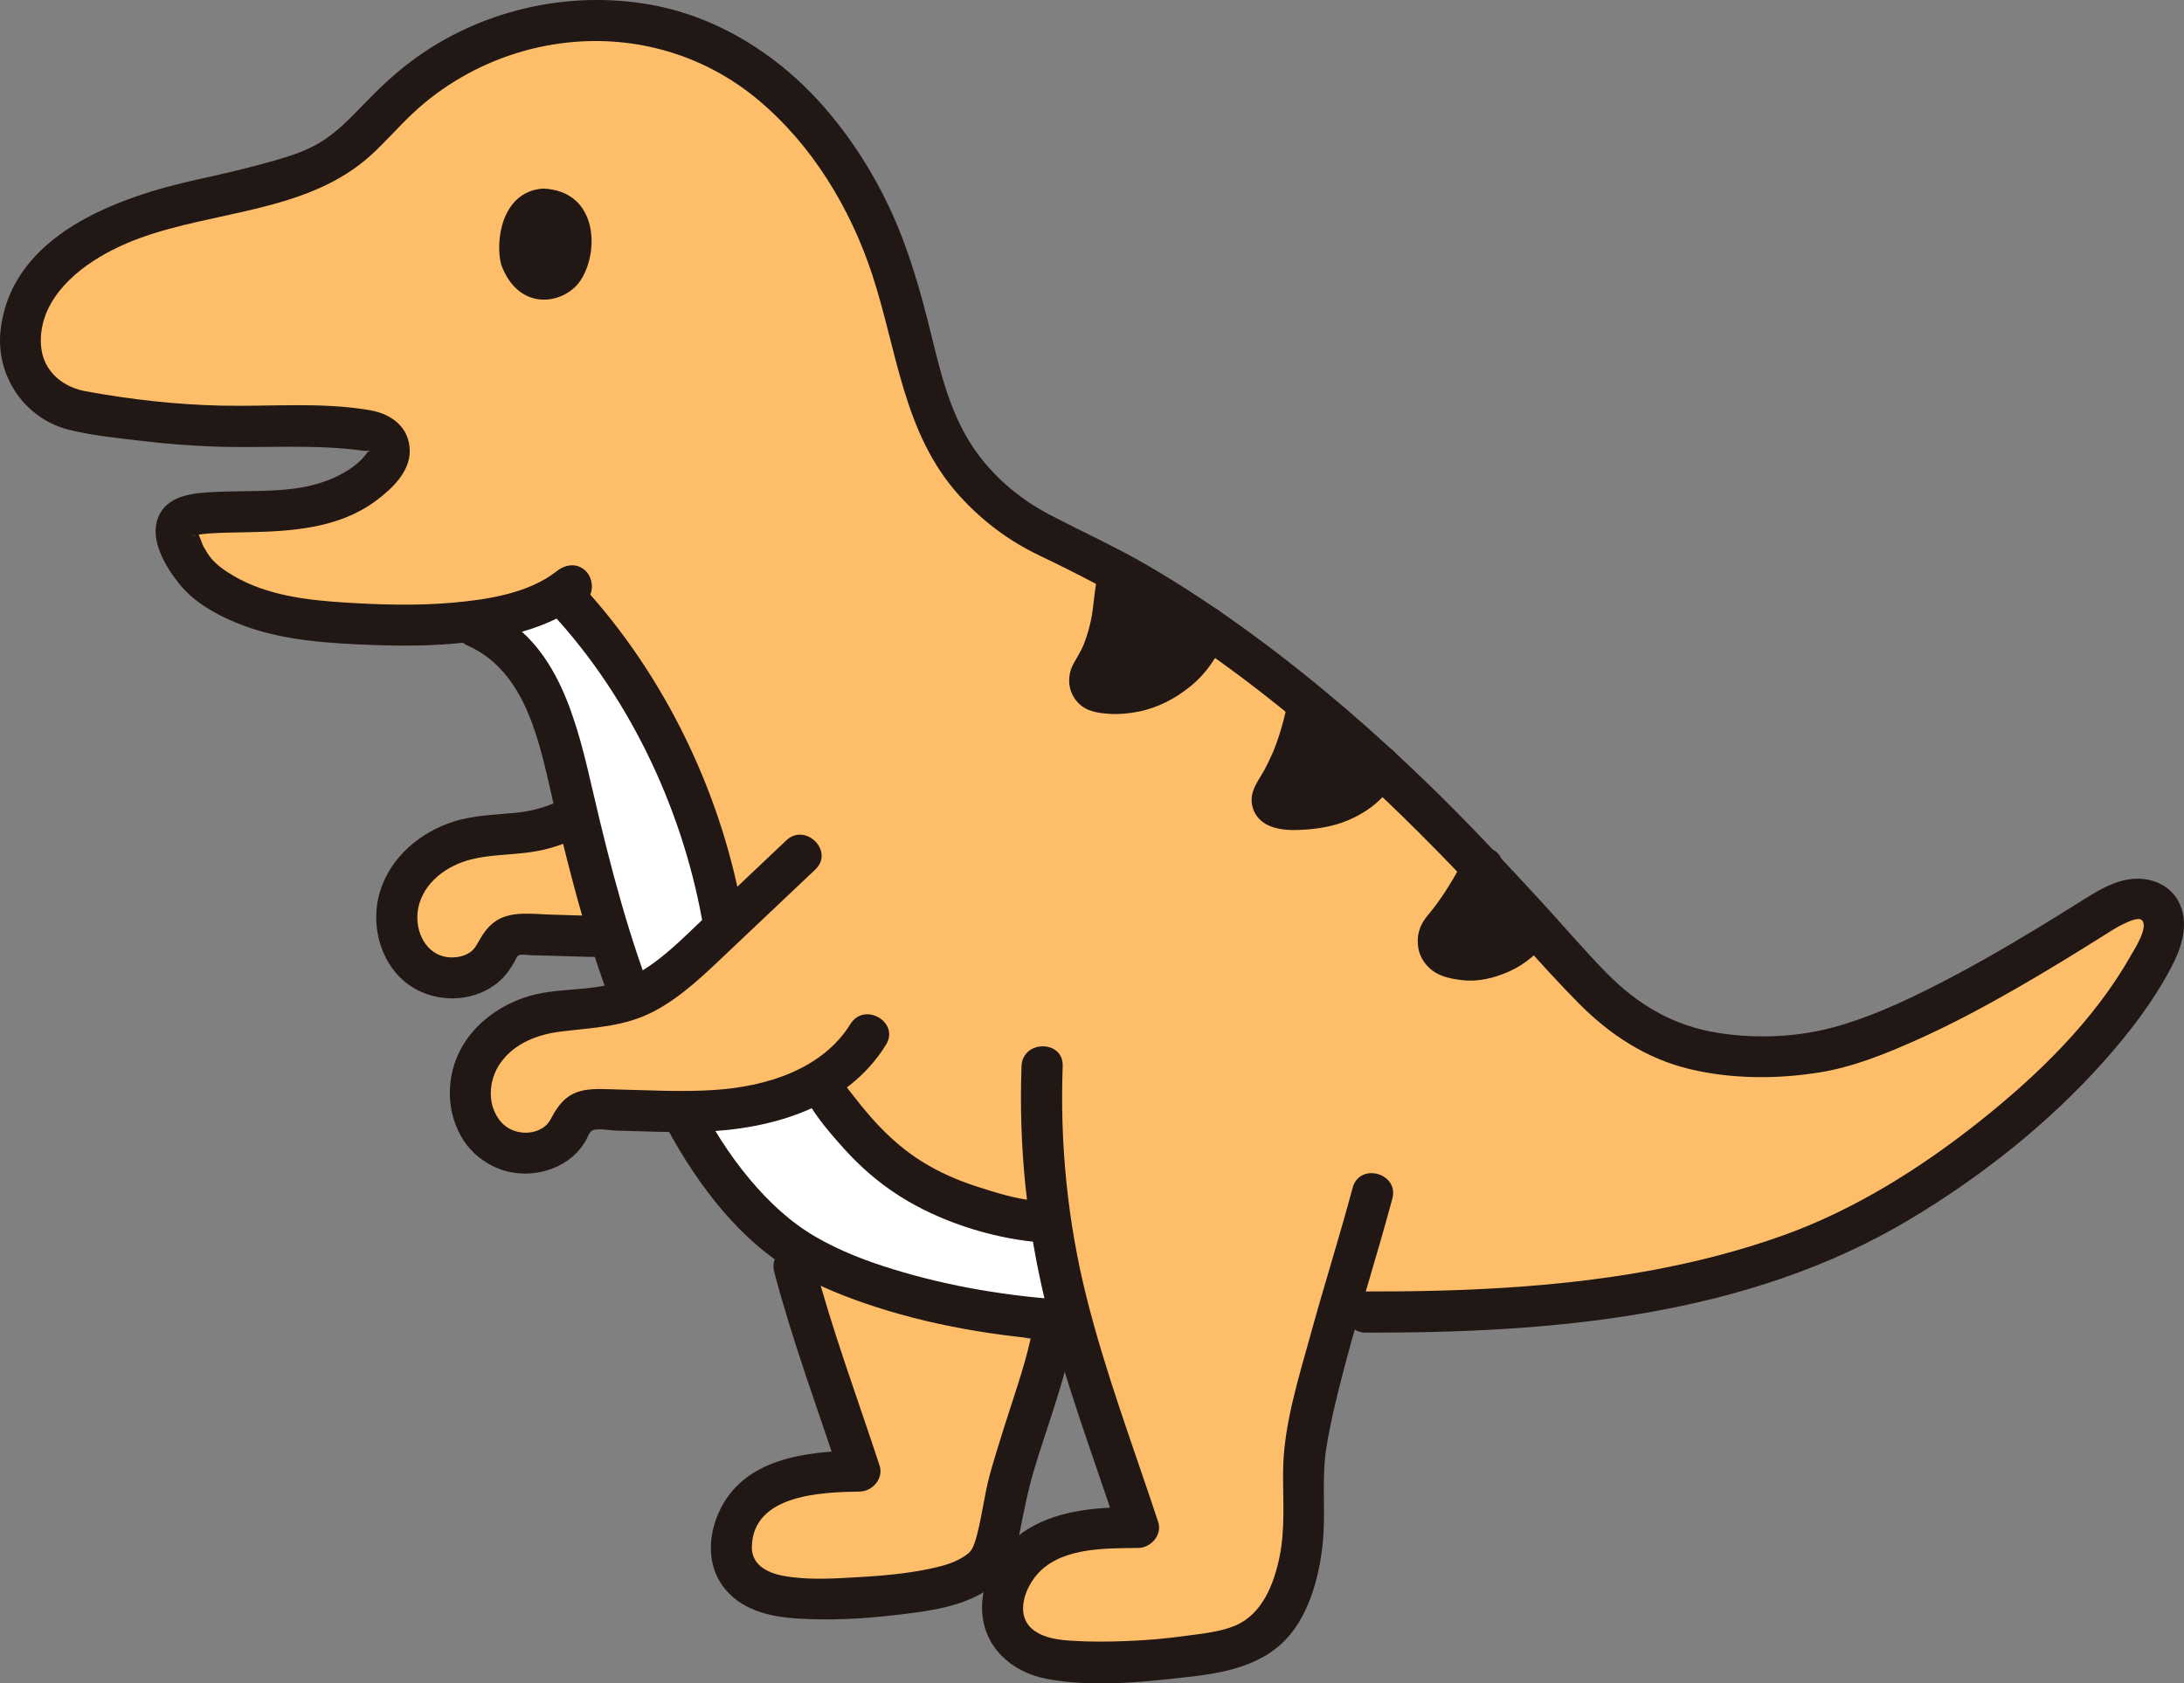 <?xml version="1.0" encoding="UTF-8"?><svg id="b" xmlns="http://www.w3.org/2000/svg" width="254.766" height="196.424" viewBox="0 0 254.766 196.424"><rect x="0" y="0" width="254.766" height="196.424" fill="#808080" stroke="none"/><defs><style>.d{fill:#fff;}.e{fill:#211715;}.f{fill:#febe69;}</style></defs><g id="c"><path class="f" d="M124.596,154.092c-10.764-.641-26.099-3.629-33.782-9.825-7.89-6.362-12.215-15.638-15.954-24.653s-6.023-17.999-8.213-27.501c-1.192-5.258-2.032-8.39-4.45-13.027-1.333-2.556-4.412-5.565-8.386-6.465-.34.037-.675.071-1.003.1-3.819.347-10.591.173-13.947-.116-5.164-.444-10.605-1.305-14.902-4.774-1.451-1.172-2.433-2.899-3.133-4.628-.239-.591-.42-1.258-.202-1.857.371-1.019,1.645-1.322,2.725-1.422,4.133-.383,8.333-.008,12.421-.726,3.613-.635,7.297-2.358,9.271-5.373.856-1.307.102-3.116-1.427-3.439-6.162-1.302-12.65-.423-18.986-.695-5.62-.241-9.898-.785-15.525-1.767-1.781-.311-4.138-1.754-5.176-3.233-1.831-2.608-1.806-5.178-1.125-7.891.783-3.118,3.112-5.491,5.642-7.475,4.352-3.415,10.105-4.942,15.255-6.071,3.147-.69,7.896-1.718,12.217-3.298,5.26-1.924,7.557-5.905,11.581-9.371,4.413-3.802,9.823-6.456,15.548-7.554,19.209-3.684,33.297,8.739,39.955,25.453,4.092,10.273,3.739,20.189,10.474,27.505,0,0,1.963,2.285,4.461,4.203,1.963,1.338,4.572,2.578,4.572,2.578,28.306,12.866,50.309,38.527,57.062,45.718,3.84,4.089,7.265,8.756,12.118,11.568,5.64,3.268,12.525,3.604,19.004,2.888,9.857-1.089,25.847-11.039,34.24-16.321,2.051-1.291,4.922-2.64,6.63-.919,1.461,1.472.696,3.952-.263,5.791-7.554,14.493-27.746,29.821-43.193,35.159-15.447,5.338-32.01,6.484-48.796,6.442l-34.711,1Z"/><path class="d" d="M64.037,83.046c1.128,2.807,1.784,5.427,2.609,9.067,2.19,9.503,4.457,18.448,8.213,27.501s8.064,18.29,15.954,24.653c7.777,6.271,23.395,9.256,34.175,9.847-1.042-3.791-1.854-7.645-2.433-11.533-1.088-.045-1.827-.075-1.827-.075-2.817-.253-7.202-1.628-8.894-2.25-6.453-2.373-10.317-5.906-14.048-10.801-.577-.757-1.625-2.107-1.953-3.001l-11.4-18.49c-2.178-13.64-9.471-28.904-18.998-38.757-3.172,2.01-7.51,2.938-11.288,3.376.928.383,1.524.63,1.524.63,3.067,1.273,5.409,3.732,6.525,5.873.744,1.427,1.339,2.712,1.84,3.96Z"/><path class="f" d="M92.632,147.776c.234.903.485,1.806.752,2.709.552,1.89,1.17,3.762,1.789,5.635.351,1.087.719,2.174,1.07,3.261,1.354,4.08,2.709,8.177,4.047,12.257-3.913.067-8.076.184-11.337,2.341-3.277,2.157-4.983,7.14-2.391,10.083,1.722,1.956,4.565,2.324,7.157,2.425,5.501.201,11.019-.251,16.42-1.371,1.388-.284,3.545-1.321,4.598-2.257,1.737-1.545,1.881-5.514,2.837-9.391.793-3.215,4.319-13.718,4.929-16.466"/><path class="f" d="M70.61,109.267c-3.093,0-6.187-.184-9.297-.217-.736-.017-1.505,0-2.124.385-.803.502-1.137,1.455-1.639,2.257-1.756,2.726-6.02,3.177-8.595,1.187s-3.311-5.836-2.09-8.846c1.204-3.027,4.097-5.184,7.24-6.02,3.093-.819,6.404-.502,9.498-1.354,1.304-.351,2.525-.92,3.695-1.605"/><path class="f" d="M121.563,124.399c-.413,10.607.917,21.279,3.919,31.461.59,2,1.243,3.98,1.896,5.96.377,1.144.755,2.288,1.132,3.432,1.425,4.32,2.851,8.64,4.276,12.96-4.136.057-8.528.189-11.98,2.468-3.452,2.279-5.256,7.546-2.521,10.65,1.81,2.055,4.825,2.449,7.562,2.552,5.807.218,11.64-.266,17.331-1.439,2.465-.508,4.459-1.901,5.717-3.557,1.447-2.389,2.541-5.005,2.913-8.015.331-2.678.417-6.112.28-8.508-.354-6.199,5.589-24.065,8.017-33.141"/><path class="e" d="M90.318,148.414c2.116,8.065,5.061,15.942,7.658,23.861l2.314-3.038c-6.218.11-13.653.855-16.49,7.346-1.181,2.701-1.309,5.96.484,8.44,2.032,2.811,5.403,3.617,8.689,3.826,3.791.241,7.642.051,11.41-.397,3.374-.401,6.859-.769,9.892-2.405,1.287-.694,2.476-1.579,3.232-2.854.772-1.3,1.127-2.843,1.422-4.309.501-2.483.962-4.936,1.689-7.364,1.382-4.614,3.128-9.183,4.2-13.882.686-3.007-3.941-4.291-4.629-1.276-.796,3.488-2.036,6.899-3.101,10.31-.552,1.768-1.114,3.535-1.607,5.321-.667,2.414-.914,4.92-1.576,7.332-.19.694-.44,1.465-.855,1.837-.855.767-2.163,1.284-3.262,1.571-3.071.801-6.358,1.097-9.517,1.281-2.897.169-6.04.389-8.91-.148-1.922-.359-3.709-1.313-3.657-3.406.152-6.118,8.188-6.346,12.586-6.424,1.492-.026,2.812-1.522,2.314-3.038-2.597-7.919-5.543-15.796-7.658-23.861-.783-2.985-5.414-1.719-4.629,1.276h0Z"/><path class="e" d="M70.61,106.867c-2.168-.006-4.335-.091-6.502-.156-2.025-.061-4.491-.442-6.27.755-.842.566-1.427,1.362-1.918,2.237-.309.55-.559,1.036-1.052,1.39-.849.609-2.114.75-3.091.509-2.407-.592-3.463-3.375-2.981-5.688.62-2.971,3.352-4.938,6.16-5.638,2.228-.556,4.562-.523,6.829-.832,2.41-.329,4.614-1.108,6.725-2.317,2.68-1.535.265-5.684-2.423-4.145-1.864,1.068-3.783,1.646-5.924,1.855-2.4.234-4.879.283-7.198,1.01-3.932,1.233-7.391,4.147-8.632,8.161-1.13,3.654-.092,8.112,2.925,10.568,3.088,2.514,7.798,2.588,10.881.014.822-.687,1.403-1.537,1.924-2.465.118-.21.219-.537.425-.651.308-.17,1.2-.02,1.523-.014,2.867.049,5.73.199,8.598.207,3.089.009,3.093-4.791,0-4.8h0Z"/><path class="e" d="M58.472,30.901c-.72-2.617-.031-8.557,4.874-8.898,6.463.258,6.6,7.473,4.327,10.786-1.861,2.713-7.132,3.688-9.2-1.888Z"/><path class="e" d="M128.101,66.768c-.313,1.422-.454,2.875-.627,4.319-.007.057-.068.469-.012.1-.025.163-.048.327-.075.49-.046.277-.098.554-.156.829-.137.644-.313,1.28-.524,1.904-.087.257-.191.508-.281.764-.13.369.139-.283-.028.07-.066.14-.128.283-.195.423-.286.599-.636,1.154-.956,1.734-.766,1.389-.716,3.04.263,4.309.972,1.258,2.432,1.489,3.928,1.585,1.119.072,2.253-.048,3.351-.26,2.249-.434,4.317-1.526,6.082-2.961,1.988-1.616,3.416-3.818,4.226-6.237.399-1.191-.46-2.675-1.676-2.952-1.326-.302-2.525.401-2.952,1.676-.071.212-.152.419-.227.63-.093.257.046-.113.057-.135-.043.084-.079.172-.12.258-.191.397-.406.781-.644,1.152-.119.185-.244.364-.371.542-.265.373.214-.239-.086.105-.288.329-.579.652-.896.953-.158.15-.321.295-.487.436-.071.06-.146.117-.216.179.017-.015.337-.244.116-.09-.358.25-.712.498-1.09.718-.351.204-.717.37-1.078.553.418-.212,0-.001-.204.073s-.411.143-.62.206c-.388.116-.782.211-1.18.284-.092.017-.185.029-.276.048.522-.108.214-.024.081-.013-.218.019-.436.039-.655.048-.409.018-.819.012-1.227-.018-.126-.009-.253-.028-.379-.035.021.001.441.075.164.022-.093-.018-.19-.036-.284-.048-.302-.039-.036-.016.111.066.169.094.332.258.423.424,0,0,.151.474.088.22-.066-.262.028.261.028.253,0-.004-.097.511-.03.242.072-.285-.266.37-.012.091.073-.08.127-.206.182-.299.139-.234.271-.471.398-.712.549-1.037,1.013-2.134,1.376-3.249.425-1.307.641-2.648.819-4.008.08-.616.148-1.233.224-1.85,0-.004.056-.407.022-.173-.029.203.041-.253.047-.295.059-.367.13-.731.21-1.095.269-1.223-.367-2.654-1.676-2.952-1.213-.276-2.664.365-2.952,1.676h0Z"/><path class="e" d="M170.88,99.998c-.86,1.77-1.859,3.467-2.998,5.071-.129.181-.259.361-.391.539-.075.102-.153.202-.228.305-.16.219.072-.089.086-.108-.287.397-.618.762-.924,1.145-.883,1.105-1.22,2.353-.963,3.75.207,1.123.965,2.15,1.928,2.748.938.582,2.073.787,3.149.915,1.891.225,3.772-.24,5.49-1.005,1.957-.871,3.54-2.298,4.824-3.988.351-.461.388-1.32.242-1.849-.153-.557-.584-1.16-1.103-1.434-1.266-.669-2.469-.21-3.284.861-.005.007.317-.384.143-.188-.05.057-.096.118-.146.175-.116.136-.236.268-.359.396-.231.242-.474.471-.728.689-.059.05-.121.097-.179.149-.199.178.18-.151.18-.135,0,.073-.367.265-.444.316-.28.189-.57.364-.868.524-.137.074-.277.144-.417.211.023-.011-.282.132-.283.129-.006-.013.463-.177.214-.094-.319.106-.63.226-.956.313-.149.04-.299.075-.45.107-.081.017-.702.118-.287.058.396-.057-.118.004-.214.01-.178.011-.356.016-.535.014s-.357-.011-.534-.026c-.074-.006-.154-.024-.229-.023-.004,0,.516.093.258.03-.327-.081-.651-.153-.976-.247-.318-.092.068-.087.15.08-.02-.041-.143-.062-.178-.098-.183-.19.23.229.22.18-.007-.036-.113-.105-.137-.137-.149-.194.178.257.18.234.003-.03-.079-.135-.094-.165-.106-.211.118.292.121.282.009-.028-.045-.216-.061-.245.151.279.056.54.055.26,0-.086.027-.33-.018.065-.064.568.171-.389-.019.11-.127.334-.051.127,0,.05,0,.001-.354.427-.152.19.165-.193.324-.391.482-.589.603-.754,1.19-1.522,1.743-2.313,1.073-1.535,2.016-3.154,2.834-4.838.548-1.127.345-2.647-.861-3.284-1.077-.569-2.698-.345-3.284.861h0Z"/><path class="e" d="M149.957,83.088c-.275,1.219-.62,2.42-1.046,3.595-.1.276-.205.551-.313.824-.054.136-.109.273-.166.408.163-.389.014-.037-.019.034-.274.602-.555,1.2-.864,1.785-.579,1.098-1.512,2.203-1.547,3.498-.032,1.188.555,2.253,1.575,2.871,1.28.775,2.957.797,4.409.714,1.753-.101,3.517-.386,5.146-1.058,2.481-1.024,4.65-2.713,5.811-5.193.531-1.135.356-2.641-.861-3.284-1.063-.562-2.716-.353-3.284.861-.178.381-.377.749-.612,1.098-.048.071-.13.224-.202.286.043-.037.345-.404.051-.08-.154.17-.304.34-.469.5-.142.139-.298.262-.442.399-.187.178.133-.105.154-.111-.071.021-.204.15-.275.199-.35.243-.718.459-1.099.65-.102.051-.208.096-.308.149-.233.123.163-.067.18-.07-.204.032-.449.176-.646.243-.411.14-.83.257-1.254.353-.199.045-.398.086-.599.122-.12.022-.715.09-.372.063.384-.031-.164.013-.252.021-.085.008-.17.015-.255.022-.48.038-.963.061-1.445.054-.26-.003-.518-.033-.777-.039-.371-.01.63.123.16.022-.146-.032-.29-.068-.436-.102-.437-.101.265.129.203.095-.358-.201.424.417.201.177-.073-.079-.136-.188.098.135.08.11.347.703.323.601.059.255.068.592.019.81.055-.246-.317.479-.125.291.036-.035.06-.111.087-.154.138-.216.268-.44.397-.661.296-.508.576-1.025.84-1.55,1.166-2.318,2.069-4.772,2.64-7.303.276-1.222-.372-2.655-1.676-2.952-1.219-.278-2.657.366-2.952,1.676h0Z"/><path class="e" d="M151.856,85.373c.306-1.073.549-2.163.728-3.264,2.948,2.434,5.719,4.876,8.289,7.25-1.477,3.245-4.814,4.687-8.168,5.004-.982.093-5.401.46-4.068-1.694,1.403-2.267,2.489-4.731,3.219-7.295Z"/><path class="e" d="M129.663,72.529c.333-1.885.378-3.833.894-5.684,3.538,1.973,6.954,4.114,10.226,6.352-1.681,5.174-7.217,8.54-12.578,7.543-.972-.181-1.415-1.294-.888-2.13,1.12-1.775,1.904-3.755,2.296-5.809.017-.091.034-.181.05-.272Z"/><path class="e" d="M171.696,103.576c.431-.742.836-1.501,1.211-2.273,2.556,2.705,4.605,4.971,6.083,6.565-2.098,3.057-6.377,5.115-10.026,3.695-1.22-.475-1.6-2.023-.757-3.025,1.303-1.549,2.472-3.211,3.489-4.961Z"/><path class="e" d="M64.372,71.569c9.33,10.061,15.548,23.531,17.748,37.034.209,1.28,1.799,1.993,2.952,1.676,1.361-.374,1.885-1.668,1.676-2.952-2.33-14.302-9.118-28.515-18.982-39.152-2.105-2.27-5.493,1.13-3.394,3.394h0Z"/><path class="e" d="M93.52,127.092c1.074,2.567,3.05,4.83,4.892,6.889,1.901,2.124,4.075,4.015,6.481,5.548,4.607,2.935,10.408,4.824,15.836,5.377,1.291.132,2.4-1.197,2.4-2.4,0-1.407-1.105-2.268-2.4-2.4-2.315-.236-4.633-.964-6.839-1.679s-4.298-1.633-6.267-2.85c-1.992-1.231-3.744-2.753-5.338-4.465-.823-.883-1.602-1.809-2.344-2.762-.587-.754-1.477-1.779-1.793-2.535-.5-1.195-1.588-2.051-2.952-1.676-1.127.31-2.18,1.749-1.676,2.952h0Z"/><path class="e" d="M54.461,75.286c7.048,3.067,8.525,11.664,10.084,18.383,2.022,8.716,4.278,17.399,7.642,25.708,2.973,7.344,6.266,14.634,11.255,20.853,2.313,2.883,5.03,5.527,8.145,7.536,2.817,1.816,5.961,3.142,9.118,4.24,7.644,2.66,15.829,3.991,23.891,4.487,3.085.19,3.074-4.611,0-4.8-6.865-.422-13.736-1.554-20.319-3.566-3.178-.971-6.298-2.161-9.176-3.837-2.952-1.719-5.416-4.053-7.628-6.679-4.828-5.731-7.972-12.831-10.745-19.727-3.285-8.17-5.51-16.697-7.5-25.26-1.86-8.002-3.989-17.845-12.343-21.481-1.188-.517-2.575-.35-3.284.861-.594,1.016-.334,2.764.861,3.284h0Z"/><path class="f" d="M93.414,99.758c-3.66,3.463-7.32,6.926-10.98,10.389-3.033,2.87-6.237,5.838-10.261,6.949-3.091.853-6.411.527-9.509,1.354-3.143.839-6.024,2.999-7.239,6.016-1.215,3.018-.475,6.853,2.095,8.848,2.57,1.995,6.836,1.546,8.594-1.191.508-.79.844-1.758,1.643-2.252.618-.383,1.388-.396,2.115-.39,5.717.048,11.48.608,17.124-.307s11.336-3.584,14.284-8.483"/><path class="e" d="M91.717,98.061l-9.563,9.049c-2.659,2.516-5.272,5.241-8.584,6.9-3.642,1.825-7.88,1.086-11.718,2.176-3.33.946-6.478,3.155-8.118,6.255-1.661,3.138-1.719,7.021.047,10.136,1.679,2.96,4.955,4.663,8.34,4.315,1.731-.178,3.325-.8,4.661-1.926.593-.5,1.087-1.125,1.496-1.783.22-.354.436-1.097.819-1.279.618-.294,2.003-.007,2.682.009,1.114.026,2.228.065,3.342.098,2.223.067,4.449.123,6.673.045,8.2-.288,16.986-2.779,21.559-10.154,1.632-2.633-2.518-5.046-4.145-2.423-3.294,5.312-9.846,7.289-15.754,7.692-3.888.265-7.785.034-11.675-.058-1.734-.041-3.675-.245-5.234.686-.756.451-1.326,1.143-1.792,1.876-.371.585-.596,1.243-1.134,1.696-1.454,1.224-3.888,1.007-5.166-.455-1.667-1.907-1.497-4.82-.119-6.823,1.6-2.326,4.322-3.385,7.028-3.723,3.846-.481,7.473-.533,10.984-2.399,3.357-1.783,6.111-4.544,8.846-7.132,3.306-3.128,6.611-6.256,9.917-9.384,2.248-2.128-1.15-5.518-3.394-3.394h0Z"/><path class="e" d="M159.307,155.493c21.724.041,44.399-1.818,63.442-13.2,8.347-4.989,16.189-11.187,22.668-18.456,2.957-3.317,5.718-6.912,7.802-10.849,1.113-2.102,2.031-4.586,1.265-6.962-.872-2.703-3.594-3.852-6.243-3.406-2.182.368-4.07,1.647-5.909,2.799-1.64,1.028-3.285,2.046-4.941,3.047-3.891,2.352-7.839,4.617-11.899,6.666-3.713,1.874-7.536,3.616-11.557,4.718-4.183,1.147-8.947,1.385-13.475.677-5.241-.819-9.41-3.28-13.088-7.033-2.633-2.687-5.074-5.57-7.621-8.339-4.199-4.566-8.437-9.09-12.883-13.419-6.459-6.288-13.291-12.197-20.552-17.543-3.932-2.895-7.999-5.612-12.211-8.084-3.837-2.252-7.867-4.055-11.794-6.125-3.541-1.867-6.722-4.617-8.931-7.99-2.596-3.963-3.688-8.615-4.804-13.158-1.234-5.021-2.629-9.932-4.832-14.627-1.857-3.956-4.204-7.661-7.007-11.015-5.311-6.356-12.64-11.189-20.87-12.65-9.738-1.729-20.06.697-27.966,6.657-2.049,1.545-3.862,3.293-5.64,5.138-1.548,1.606-3.105,3.218-5.044,4.356-2.143,1.258-4.652,1.894-7.034,2.543-2.356.643-4.74,1.173-7.124,1.699C13.701,23.001,1.423,27.355.08,38.412c-.651,5.36,2.748,10.474,8.064,11.76,2.76.668,5.695.954,8.511,1.288,2.726.324,5.467.536,8.21.64,5.915.223,11.763-.32,17.648.506.164.023.544-.036.438-.036.378-.001-.136.286.018.043-.537.851-1.351,1.576-2.184,2.128-1.925,1.278-4.154,1.963-6.434,2.264-3.008.397-6.066.247-9.09.389-2.509.118-5.763.269-6.83,3.027-.997,2.577.876,5.69,2.448,7.664,1.702,2.137,4.203,3.554,6.693,4.585,4.376,1.812,9.233,2.278,13.926,2.504,4.484.216,9.02.286,13.48-.295,4.779-.622,9.524-1.804,13.367-4.845,1.017-.805.842-2.552,0-3.394-1.005-1.005-2.374-.807-3.394,0-3.278,2.594-8.103,3.323-12.142,3.681-4.162.369-8.413.244-12.578-.016-4.423-.276-9.114-.833-13-3.122-.998-.588-1.982-1.256-2.707-2.176-.289-.367-.53-.781-.758-1.188-.266-.474-.479-1.4-.81-1.803-.263-.32-.252.269-.216.374.068.205-.563.077.254.007.436-.037.87-.119,1.312-.149,1.515-.102,3.035-.12,4.553-.148,5.173-.096,10.654-.455,14.967-3.651,1.846-1.368,4.023-3.392,3.971-5.884-.057-2.779-2.182-4.289-4.702-4.713-5.732-.965-11.502-.394-17.275-.524-5.306-.119-10.619-.719-15.838-1.678-2.009-.369-3.885-1.534-4.734-3.447-.838-1.887-.518-4.324.356-6.147,1.945-4.054,6.562-6.75,10.616-8.242,8.961-3.299,19.758-3.024,27.123-9.777,1.634-1.498,3.086-3.18,4.692-4.706,1.746-1.658,3.672-3.083,5.753-4.293,4.061-2.361,8.635-3.795,13.32-4.16,7.771-.604,15.387,1.778,21.368,6.803,6.276,5.273,10.712,12.602,13.262,20.341,2.928,8.886,3.614,18.555,10.156,25.792,2.69,2.976,5.76,5.282,9.38,7.013,4.267,2.04,8.441,4.191,12.477,6.664,7.765,4.758,15.012,10.307,21.84,16.323,5.519,4.863,10.763,10.029,15.809,15.38,4.295,4.554,8.331,9.388,12.726,13.838,3.643,3.689,7.901,6.492,12.988,7.71,4.902,1.174,10.179,1.182,15.143.386,3.893-.624,7.622-2.137,11.204-3.731,4.045-1.799,7.956-3.895,11.794-6.098,3.412-1.958,6.764-4.018,10.095-6.11.774-.486,1.542-1.003,2.372-1.389.439-.205,1.693-.829,2.113-.449.85.769-.829,3.363-1.226,4.065-4.339,7.686-10.939,14.07-17.799,19.512-6.812,5.404-14.52,10.239-22.734,13.191-10.337,3.716-21.318,5.408-32.244,6.116-5.5.356-11.012.465-16.523.455-3.089-.006-3.093,4.794,0,4.8h0Z"/><path class="e" d="M119.163,124.399c-.339,9.314.61,18.685,2.829,27.74s5.563,17.87,8.48,26.711l2.314-3.038c-4.357.063-9.012.242-12.843,2.575-3.197,1.947-5.537,5.703-5.382,9.517.174,4.261,3.399,7.17,7.437,7.962,4.601.902,9.616.551,14.245.058,4.547-.485,9.573-.859,13.136-4.035,3.183-2.836,4.499-7.717,4.916-11.802.343-3.358-.061-6.73.281-10.069.073-.711.051-.524.175-1.291.117-.726.253-1.45.398-2.171.32-1.587.691-3.163,1.084-4.733,1.846-7.381,4.212-14.616,6.186-21.962.802-2.987-3.827-4.261-4.629-1.276-1.542,5.74-3.333,11.411-4.912,17.141-1.407,5.105-3.156,10.593-3.205,15.937-.031,3.347.265,6.734-.425,10.044-.654,3.135-1.995,6.622-5.137,7.961-1.834.781-4.065.965-6.024,1.236-2.211.306-4.443.486-6.673.574-2.102.083-4.219.098-6.319-.03-1.514-.093-3.248-.286-4.5-1.224-2.342-1.752-1.004-5.205.758-6.916,2.858-2.775,7.748-2.64,11.434-2.694,1.491-.022,2.813-1.526,2.314-3.038-2.868-8.693-6.143-17.364-8.366-26.25-2.203-8.804-3.102-17.859-2.772-26.925.113-3.089-4.688-3.085-4.8,0h0Z"/></g></svg>